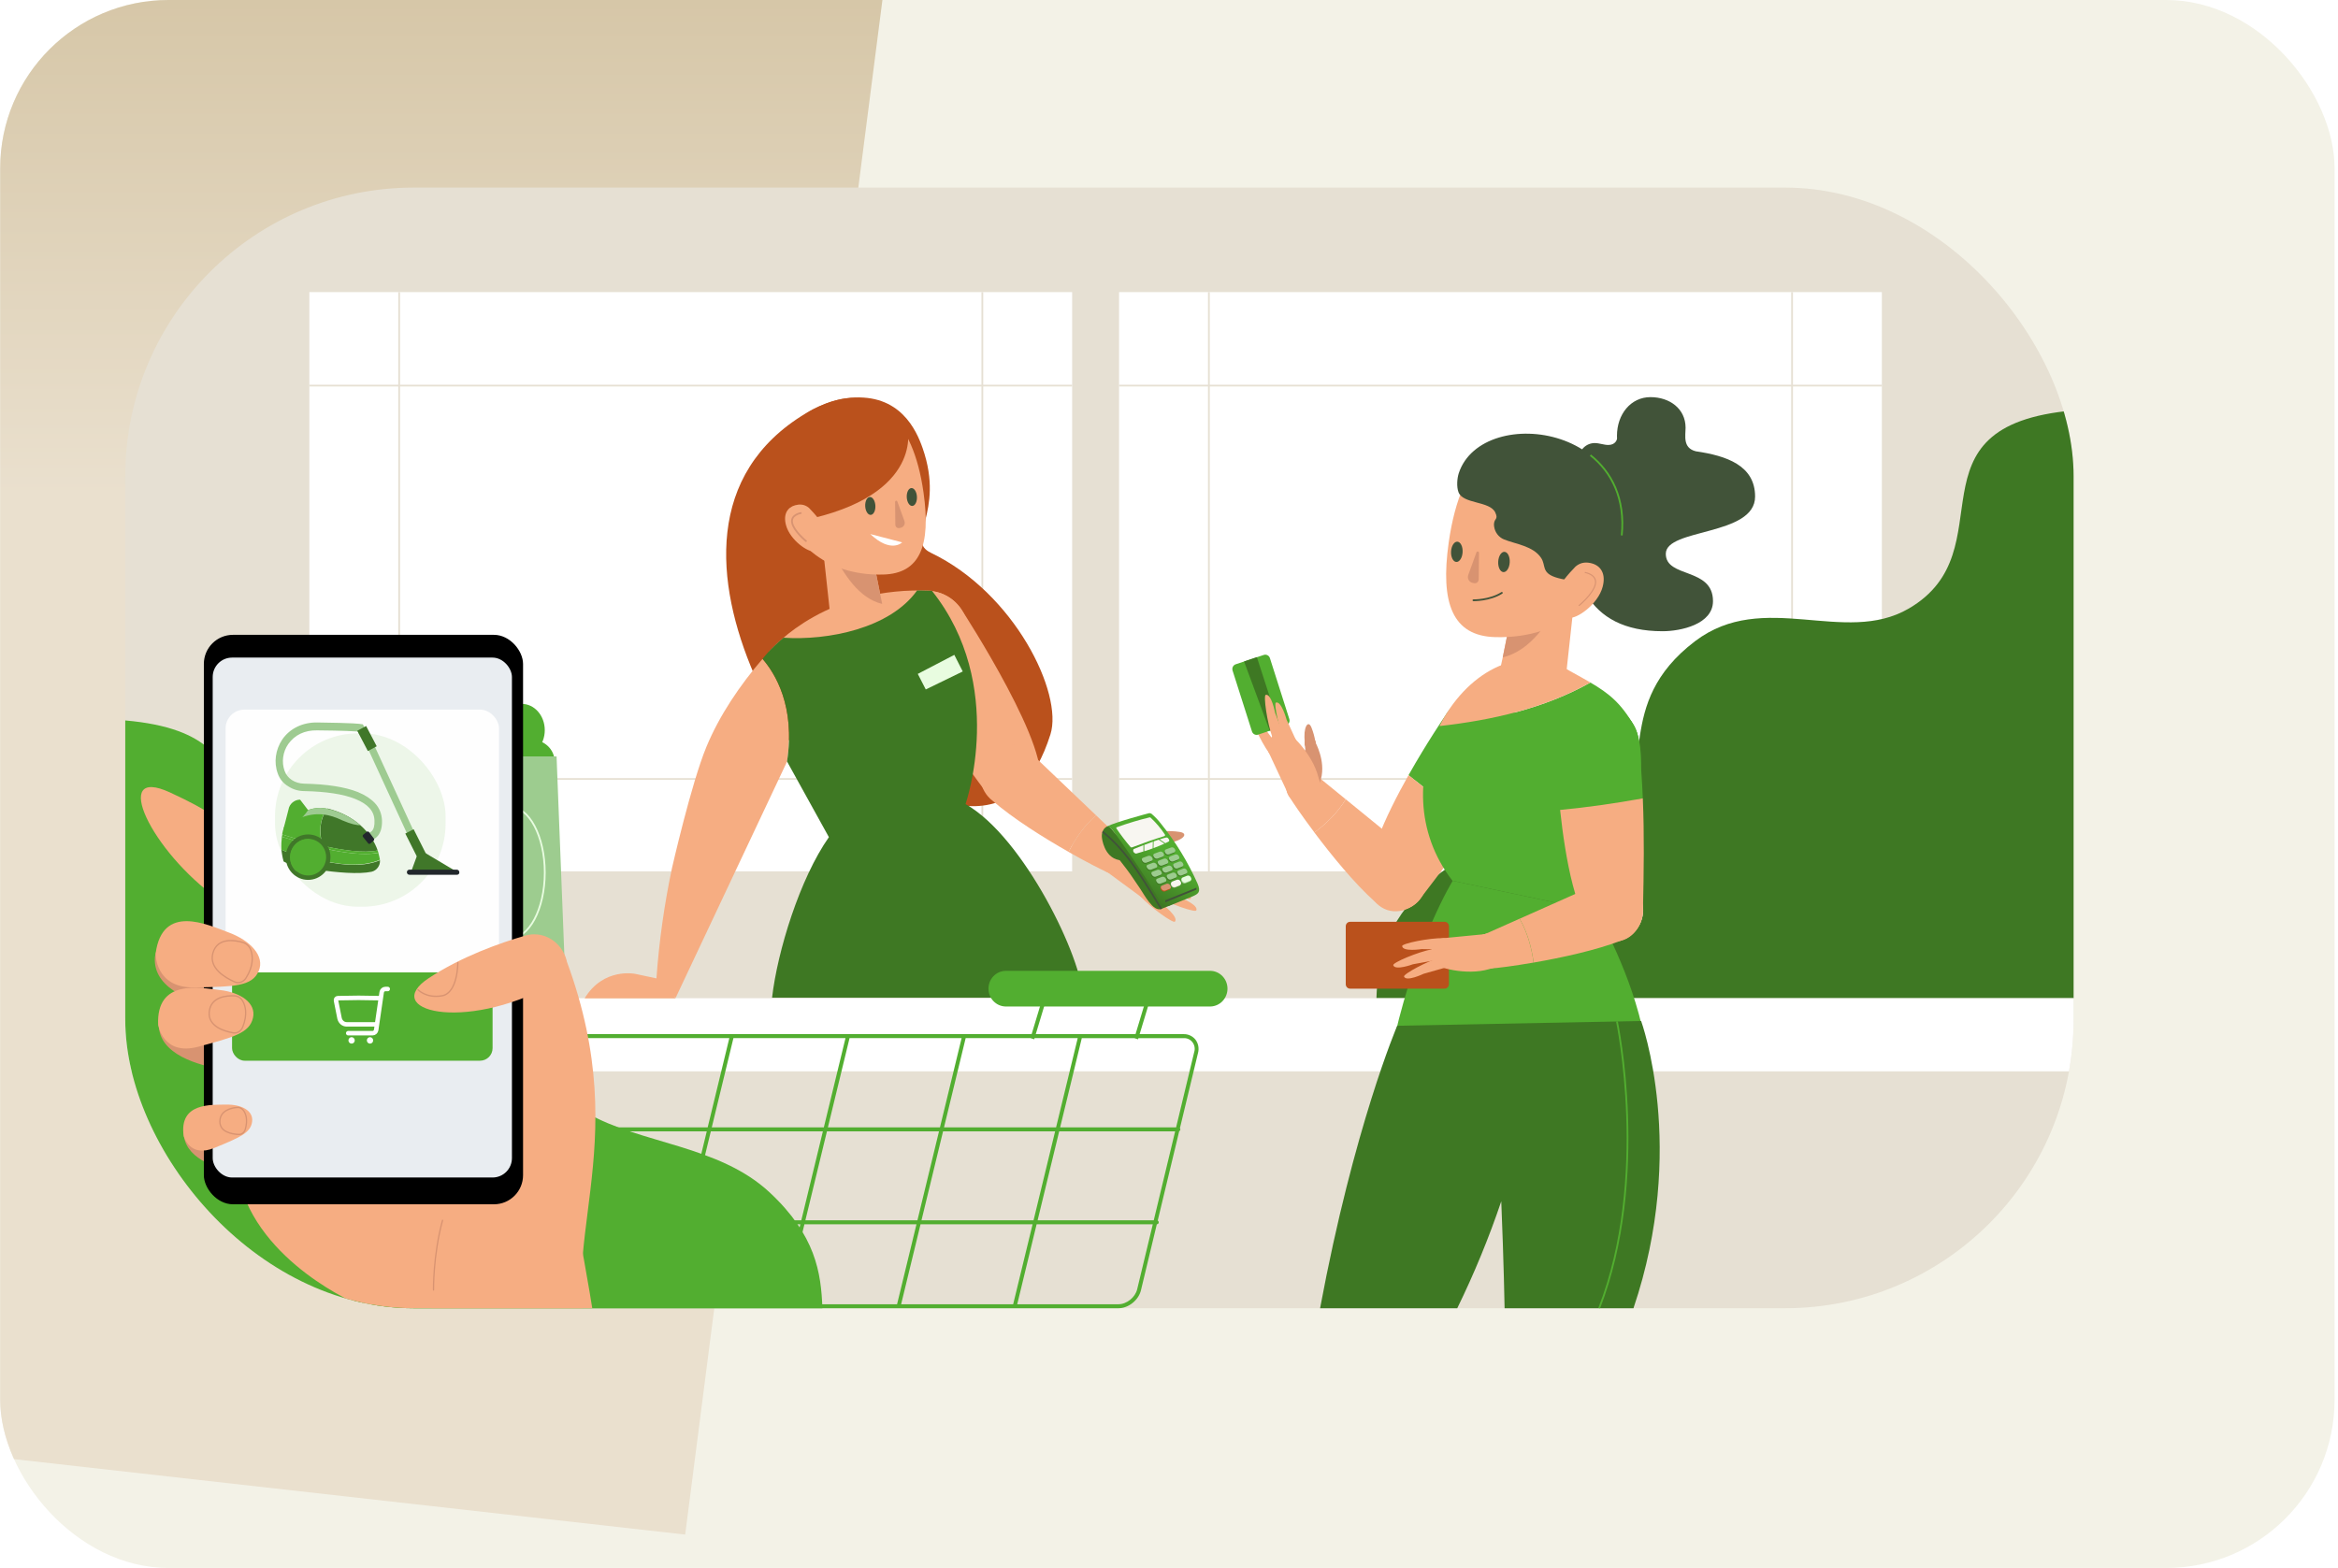 <svg width="486" height="326" viewBox="0 0 486 326" fill="none" xmlns="http://www.w3.org/2000/svg"><g clip-path="url(#clip0_1536_11056)"><rect x="0.037" width="485.253" height="326" rx="35" fill="#F3F2E7"/><path d="M0 -20H186L142.43 319.062L0 303.046V-20Z" fill="url(#paint0_linear_1536_11056)"/><g clip-path="url(#clip1_1536_11056)"><path d="M431.037 39H26.037V272H431.037V39Z" fill="#E6E0D3"/><path d="M64.306 181.169L222.866 181.169L222.866 60.727L64.306 60.727L64.306 181.169Z" fill="white"/><path d="M204.198 60.727V181.398" stroke="#E6E0D3" stroke-width="0.37" stroke-miterlimit="10"/><path d="M82.973 60.727V181.398" stroke="#E6E0D3" stroke-width="0.37" stroke-miterlimit="10"/><path d="M64.308 80.168H222.865" stroke="#E6E0D3" stroke-width="0.37" stroke-miterlimit="10"/><path d="M64.308 161.959H222.865" stroke="#E6E0D3" stroke-width="0.37" stroke-miterlimit="10"/><path d="M232.624 181.169L391.183 181.169V60.727L232.624 60.727L232.624 181.169Z" fill="white"/><path d="M372.519 60.727V181.398" stroke="#E6E0D3" stroke-width="0.37" stroke-miterlimit="10"/><path d="M251.293 60.727V181.398" stroke="#E6E0D3" stroke-width="0.37" stroke-miterlimit="10"/><path d="M232.628 80.168H391.185" stroke="#E6E0D3" stroke-width="0.37" stroke-miterlimit="10"/><path d="M232.628 161.959H391.185" stroke="#E6E0D3" stroke-width="0.37" stroke-miterlimit="10"/><path d="M193.522 114.941C187.947 112.263 196.545 106.799 191.78 93.151C190.472 89.414 187.074 81.769 176.765 82.713C171.703 83.145 167.484 85.95 167.484 85.95C125.706 111.038 175.171 176.427 184.222 173.98C188.677 172.774 194.067 168.386 196.48 167.394C198.8 166.436 212.003 172.762 218.352 152.695C221.05 144.174 210.906 123.288 193.522 114.941Z" fill="#BA511C"/><path d="M431.036 85.328C395.152 88.474 417.579 114.414 396.759 126.535C383.379 134.321 366.595 122.498 352.357 133.309C335.06 146.441 344.86 161.269 335.041 166.954C323.99 173.348 307.655 173.605 297.091 183.456C287.529 192.372 286.382 200.152 286.122 207.545H431.036V85.328Z" fill="#3E7823"/><path d="M30.237 207.539H431.037V222.746H26.037V211.834C26.037 210.695 26.48 209.602 27.267 208.797C28.055 207.991 29.123 207.539 30.237 207.539Z" fill="white"/><path d="M108.458 157.284C111.1 157.284 113.242 154.836 113.242 151.815C113.242 148.795 111.1 146.346 108.458 146.346C105.816 146.346 103.674 148.795 103.674 151.815C103.674 154.836 105.816 157.284 108.458 157.284Z" fill="#52AE30"/><path d="M110.569 162.857C113.176 162.857 115.289 160.832 115.289 158.335C115.289 155.838 113.176 153.813 110.569 153.813C107.961 153.813 105.848 155.838 105.848 158.335C105.848 160.832 107.961 162.857 110.569 162.857Z" fill="#52AE30"/><path d="M99.702 164.119C103.964 164.119 107.42 160.694 107.42 156.469C107.42 152.243 103.964 148.818 99.702 148.818C95.439 148.818 91.984 152.243 91.984 156.469C91.984 160.694 95.439 164.119 99.702 164.119Z" fill="#52AE30"/><path d="M90.888 159.167C90.888 159.167 95.033 153.961 92.635 151.28C91.369 149.875 90.397 149.942 89.747 150.326C89.658 150.377 89.558 150.407 89.456 150.412C89.354 150.417 89.252 150.398 89.158 150.357C89.064 150.315 88.981 150.251 88.915 150.171C88.85 150.091 88.803 149.996 88.779 149.895C88.698 149.479 88.483 149.104 88.167 148.829C87.852 148.555 87.454 148.398 87.041 148.385C85.227 148.214 83.316 149.584 83.379 151.06C83.385 151.153 83.372 151.246 83.34 151.334C83.308 151.421 83.258 151.5 83.194 151.566C83.129 151.632 83.051 151.683 82.966 151.715C82.88 151.747 82.788 151.76 82.697 151.752C82.129 151.712 81.567 151.9 81.13 152.274C79.797 153.353 80.181 156.501 81.495 157.989C82.809 159.478 87.591 162.856 90.888 159.167Z" fill="#52AE30"/><path d="M77.274 207.562H77.033L78.807 157.265H93.626L95.383 207.452L89.546 200.98C89.164 200.557 88.701 200.218 88.186 199.984C87.671 199.75 87.114 199.626 86.551 199.62C85.987 199.614 85.428 199.726 84.909 199.949C84.389 200.171 83.919 200.5 83.528 200.915L77.274 207.562Z" fill="#E8FCE0"/><path d="M77.273 207.562L83.73 200.704C84.096 200.316 84.535 200.009 85.021 199.802C85.506 199.594 86.028 199.49 86.555 199.496C87.081 199.502 87.601 199.618 88.082 199.837C88.563 200.056 88.995 200.373 89.352 200.769L95.387 207.457V207.562H77.273Z" fill="#9DCC8F"/><path d="M115.693 157.265L117.663 207.562H95.388L93.626 157.265H115.693Z" fill="#9DCC8F"/><path d="M105.919 195.151C109.964 195.151 113.243 189.007 113.243 181.427C113.243 173.848 109.964 167.704 105.919 167.704C101.874 167.704 98.595 173.848 98.595 181.427C98.595 189.007 101.874 195.151 105.919 195.151Z" stroke="#E8FCE0" stroke-width="0.37" stroke-miterlimit="10"/><path d="M26.037 149.789C61.922 152.935 39.495 178.876 60.315 190.996C73.694 198.78 90.478 186.957 104.717 197.77C122.014 210.9 112.214 225.73 122.033 231.413C133.084 237.809 149.419 238.066 159.982 247.915C169.544 256.834 170.692 264.613 170.951 272.007H26.037V149.789Z" fill="#52AE30"/><path d="M301.953 183.169L301.921 183.115L331.752 189.458C332.541 190.825 339.306 202.805 341.77 215.562L289.879 215.618C294.652 194.942 301.953 183.169 301.953 183.169Z" fill="#52AE30"/><path d="M307.735 162.436C312.526 162.436 316.411 158.463 316.411 153.563C316.411 148.662 312.526 144.689 307.735 144.689C302.943 144.689 299.059 148.662 299.059 153.563C299.059 158.463 302.943 162.436 307.735 162.436Z" fill="white"/><path d="M300.307 148.982C301.471 146.953 303.376 145.48 305.602 144.887C307.829 144.294 310.194 144.63 312.178 145.821C314.162 147.012 315.602 148.961 316.182 151.238C316.762 153.515 316.433 155.934 315.268 157.963C312.355 162.966 309.476 167.393 306.458 171.706C301.783 168.353 297.309 164.707 292.789 161.171C296.615 154.378 300.307 148.982 300.307 148.982Z" fill="#52AE30"/><path d="M292.789 161.172C297.31 164.708 301.784 168.354 306.458 171.707C302.984 176.669 299.324 181.497 295.207 186.873C295.016 187.151 294.792 187.404 294.54 187.626C294.231 187.907 293.905 188.166 293.563 188.403C290.146 190.593 285.999 189.367 284.704 185.259C283.111 180.14 288.054 169.584 292.789 161.172Z" fill="#F6AD82"/><path d="M339.659 150.866C339.895 151.276 341.135 153.239 341.135 158.859C341.135 169.07 331.672 189.328 331.672 189.328C331.672 189.328 331.698 189.374 331.748 189.458L301.922 183.115C294.016 172.902 294.512 160.372 299.224 150.97C310.214 149.736 321.079 147.259 330.601 141.908C334.472 144.172 336.959 146.197 339.659 150.866Z" fill="#52AE30"/><path d="M325.61 139.088C325.853 139.22 326.085 139.36 326.319 139.496C327.93 140.391 329.339 141.157 330.601 141.899C321.079 147.258 310.214 149.735 299.224 150.961C304.599 140.243 315.462 133.587 325.61 139.088Z" fill="#F6AD82"/><path d="M290.436 189.277C293.822 189.277 296.568 186.469 296.568 183.005C296.568 179.541 293.822 176.733 290.436 176.733C287.049 176.733 284.304 179.541 284.304 183.005C284.304 186.469 287.049 189.277 290.436 189.277Z" fill="#F6AD82"/><path d="M279.739 166.179L294.716 178.39C295.868 179.601 296.509 181.227 296.5 182.917C296.49 184.607 295.831 186.226 294.665 187.423C293.499 188.621 291.919 189.301 290.267 189.318C288.614 189.334 287.022 188.686 285.833 187.512C281.587 183.714 276.79 177.844 273.217 173.083C275.803 171.167 278.071 168.945 279.739 166.179Z" fill="#F6AD82"/><path d="M269.499 160.309C269.558 160.281 269.619 160.255 269.683 160.229C269.746 160.203 269.792 160.186 269.847 160.166L269.917 160.138L269.984 160.121L270.155 160.076L270.353 160.031H270.379C270.988 159.921 271.615 159.977 272.198 160.193C272.78 160.408 273.297 160.775 273.697 161.258L279.74 166.184C278.072 168.949 275.804 171.171 273.229 173.087C270.619 169.612 268.66 166.729 268.037 165.677C267.867 165.39 267.733 165.082 267.637 164.762C267.637 164.74 267.618 164.719 267.611 164.697C267.353 163.862 267.399 162.96 267.74 162.157C268.081 161.354 268.695 160.705 269.468 160.328L269.499 160.309Z" fill="#F6AD82"/><path d="M335.436 195.498C338.823 195.498 341.568 192.691 341.568 189.227C341.568 185.763 338.823 182.955 335.436 182.955C332.05 182.955 329.304 185.763 329.304 189.227C329.304 192.691 332.05 195.498 335.436 195.498Z" fill="white"/><path d="M333.457 183.19C335.04 182.726 336.738 182.914 338.186 183.715C339.635 184.516 340.719 185.866 341.206 187.475C341.693 189.084 341.544 190.824 340.791 192.322C340.038 193.82 338.741 194.956 337.178 195.487C331.904 197.548 324.591 199.131 318.805 200.132C318.356 196.896 317.497 193.818 315.888 191.015L333.457 183.19Z" fill="#F6AD82"/><path d="M306.024 197.52C306.024 197.453 306.034 197.386 306.04 197.317C306.047 197.248 306.055 197.198 306.064 197.138C306.064 197.114 306.064 197.088 306.064 197.062C306.064 197.037 306.076 197.017 306.08 196.993C306.093 196.935 306.106 196.877 306.121 196.819C306.135 196.76 306.154 196.685 306.175 196.618C306.175 196.618 306.175 196.601 306.175 196.594C306.367 195.992 306.708 195.452 307.167 195.026C307.625 194.601 308.184 194.305 308.789 194.169L315.872 191.015C317.482 193.82 318.34 196.907 318.789 200.132C314.571 200.864 311.158 201.285 309.955 201.354C309.628 201.372 309.301 201.35 308.979 201.289H308.909C308.071 201.128 307.318 200.663 306.788 199.98C306.258 199.297 305.986 198.441 306.024 197.569V197.52Z" fill="#F6AD82"/><path d="M332.01 163.929C336.802 163.929 340.686 159.956 340.686 155.056C340.686 150.155 336.802 146.182 332.01 146.182C327.218 146.182 323.334 150.155 323.334 155.056C323.334 159.956 327.218 163.929 332.01 163.929Z" fill="#52AE30"/><path d="M323.378 155.949C323.159 153.631 323.839 151.317 325.273 149.508C326.706 147.698 328.777 146.538 331.04 146.276C333.303 146.015 335.575 146.674 337.367 148.111C339.159 149.548 340.327 151.648 340.618 153.957C341.057 158.16 341.329 162.104 341.491 165.981C335.838 167.031 330.082 167.836 324.298 168.397C323.555 161.48 323.378 155.949 323.378 155.949Z" fill="#52AE30"/><path d="M341.493 165.98C341.812 173.596 341.704 180.94 341.521 189.397C341.532 189.736 341.501 190.075 341.43 190.407C341.348 190.821 341.239 191.229 341.103 191.628C339.654 195.477 335.619 197.041 332.178 194.542C327.607 191.218 325.367 178.362 324.3 168.397C330.084 167.836 335.84 167.031 341.493 165.98Z" fill="#F6AD82"/><path d="M329.121 98.76C328.5 97.889 328.162 96.84 328.155 95.761C328.155 93.449 329.789 92.118 331.5 92.118C332.451 92.118 333.399 92.515 334.316 92.515C335.755 92.515 336.134 91.457 336.134 91.16V91.138C336.134 90.959 336.12 90.782 336.12 90.608C336.12 86.129 338.995 82.569 343.081 82.569C347.067 82.569 350.381 84.975 350.381 88.936C350.381 90.599 349.748 93.125 352.507 93.829C358.835 94.752 364.832 96.745 364.832 103.241C364.832 111.489 346.27 109.8 346.27 115.142C346.27 120.257 356.079 117.903 356.079 124.984C356.079 129.823 349.329 131.24 345.61 131.24C329.547 131.24 326.165 119.629 326.165 106.443C326.146 105.196 326.361 103.957 326.798 102.793C327.513 101.453 328.391 100.109 329.121 98.76Z" fill="#415339"/><path d="M310.037 147.345L312.376 136.676L314.139 127.954L324.897 123.719L327.466 122.707L325.635 139.468L310.899 148.098C310.791 148.14 310.673 148.152 310.559 148.132C310.445 148.112 310.338 148.06 310.249 147.983C310.161 147.906 310.095 147.806 310.057 147.694C310.02 147.581 310.013 147.461 310.037 147.345Z" fill="#F6AD82"/><path d="M324.897 123.72C322.22 128.992 318.334 135.277 312.375 136.677L314.139 127.955L324.897 123.72Z" fill="#D89371"/><path d="M301.143 112.783C303.77 94.219 312.509 89.395 320.927 90.642C331.685 92.234 337.273 102.255 335.805 112.63C334.157 124.28 324.965 132.828 310.849 132.468C301.943 132.25 299.353 125.439 301.143 112.783Z" fill="#F6AD82"/><path d="M306.401 121.249L306.082 121.178C305.914 121.141 305.755 121.068 305.616 120.963C305.478 120.857 305.363 120.723 305.28 120.569C305.196 120.414 305.147 120.243 305.134 120.067C305.121 119.891 305.145 119.715 305.205 119.549L306.909 114.844C306.931 114.782 306.975 114.729 307.031 114.697C307.087 114.664 307.153 114.653 307.217 114.665C307.28 114.677 307.338 114.712 307.379 114.763C307.42 114.814 307.442 114.879 307.441 114.945L307.384 120.444C307.382 120.567 307.354 120.689 307.301 120.799C307.248 120.91 307.172 121.007 307.078 121.084C306.984 121.16 306.874 121.215 306.757 121.244C306.64 121.272 306.519 121.274 306.401 121.249Z" fill="#D89371"/><path d="M312.188 123.264C309.657 124.878 306.282 124.804 306.282 124.804" stroke="#415339" stroke-width="0.37" stroke-miterlimit="10" stroke-linecap="round"/><path d="M303.236 98.378C302.886 99.444 302.753 101.215 303.177 102.335C304.113 104.818 309.695 104.143 310.821 106.544C311.618 108.238 310.34 107.623 310.587 109.493C310.671 110.075 310.901 110.625 311.255 111.089C311.609 111.553 312.074 111.915 312.606 112.14C315.031 113.137 318.685 113.493 320.349 115.993C321.381 117.538 320.385 119.027 323.302 120.013C326.089 120.951 333.077 121.706 334.731 120.228C335.507 119.536 335.897 117.279 336.167 116.291C343.795 88.476 308.14 83.501 303.236 98.378Z" fill="#415339"/><path d="M330.905 117.135C332.751 117.644 333.858 119.292 333.151 121.989C332.169 125.723 327.602 128.828 326.11 128.416C323.613 127.728 322.978 125.611 323.51 123.592C324.077 121.434 325.973 119.4 327.517 117.784C328.701 116.772 329.954 116.882 330.905 117.135Z" fill="#F6AD82"/><path d="M329.525 119.04C329.525 119.04 332.086 119.456 331.619 121.489C331.153 123.521 328.244 125.892 328.244 125.892" stroke="#D89371" stroke-width="0.228" stroke-miterlimit="10" stroke-linecap="round"/><path d="M337.112 111.321C337.874 103.651 334.988 98.122 330.603 94.644" stroke="#52AE30" stroke-width="0.37" stroke-miterlimit="10"/><path d="M313.828 116.906C313.889 115.741 313.401 114.768 312.739 114.732C312.077 114.696 311.492 115.611 311.431 116.776C311.371 117.94 311.858 118.914 312.52 118.95C313.182 118.986 313.768 118.071 313.828 116.906Z" fill="#415339"/><path d="M304.031 114.797C304.092 113.632 303.604 112.659 302.942 112.623C302.28 112.587 301.695 113.502 301.634 114.667C301.574 115.832 302.061 116.805 302.723 116.841C303.385 116.877 303.971 115.962 304.031 114.797Z" fill="#415339"/><path d="M271.233 154.238C271.196 154.407 271.196 154.582 271.234 154.75C271.272 154.919 271.347 155.077 271.453 155.212C271.558 155.347 271.692 155.456 271.845 155.531C271.997 155.606 272.165 155.645 272.334 155.645C272.503 155.645 272.67 155.606 272.822 155.531C272.975 155.456 273.109 155.347 273.215 155.212C273.321 155.077 273.395 154.919 273.433 154.75C273.471 154.582 273.472 154.407 273.435 154.238C273.269 153.212 272.991 152.208 272.606 151.245C271.882 149.489 270.853 151.364 271.233 154.238Z" fill="#D89371"/><path d="M271.204 154.527C271.261 155.239 271.339 155.821 271.339 155.821L270.375 158.6C270.147 161.566 271.311 163.059 272.273 163.778C272.415 163.886 272.579 163.961 272.753 163.997C272.927 164.034 273.106 164.031 273.279 163.988C273.451 163.946 273.612 163.865 273.751 163.752C273.89 163.639 274.002 163.496 274.081 163.333C275.918 159.614 273.992 155.433 273.463 154.391C273.453 154.24 273.415 154.092 273.35 153.956C273.285 153.819 273.194 153.698 273.083 153.597C272.858 153.395 272.564 153.292 272.266 153.311C271.967 153.33 271.688 153.47 271.49 153.7C271.292 153.929 271.191 154.23 271.21 154.535L271.204 154.527Z" fill="#D89371"/><path d="M272.332 155.651C272.956 155.651 273.463 155.133 273.463 154.495C273.463 153.856 272.956 153.338 272.332 153.338C271.707 153.338 271.201 153.856 271.201 154.495C271.201 155.133 271.707 155.651 272.332 155.651Z" fill="#D89371"/><path d="M265.696 155.239L262.954 151.511C262.954 151.511 261.137 147.906 260.079 148.529C259.625 148.797 261.977 154.089 263.875 156.669C264.05 156.899 264.304 157.05 264.586 157.09C264.867 157.13 265.152 157.057 265.382 156.885L265.487 156.807C265.602 156.719 265.698 156.608 265.771 156.481C265.844 156.354 265.891 156.213 265.911 156.068C265.93 155.922 265.921 155.774 265.884 155.631C265.847 155.489 265.783 155.356 265.696 155.239Z" fill="#F6AD82"/><path d="M270.879 167.113C272.838 167.113 274.425 165.49 274.425 163.487C274.425 161.484 272.838 159.86 270.879 159.86C268.921 159.86 267.333 161.484 267.333 163.487C267.333 165.49 268.921 167.113 270.879 167.113Z" fill="#F6AD82"/><path d="M263.707 156.399L267.447 164.403C267.566 164.869 267.775 165.305 268.06 165.687C268.346 166.07 268.703 166.39 269.11 166.63C269.518 166.869 269.968 167.024 270.435 167.084C270.902 167.144 271.375 167.108 271.828 166.979C273.714 166.442 274.769 164.38 274.275 162.449L274.037 161.521C272.786 156.63 267.985 151.994 267.16 152.214L265.346 152.699C263.669 153.142 263.129 155.167 263.707 156.399Z" fill="#F6AD82"/><path d="M268.283 155.467C268.917 155.467 269.43 154.942 269.43 154.294C269.43 153.645 268.917 153.12 268.283 153.12C267.649 153.12 267.135 153.645 267.135 154.294C267.135 154.942 267.649 155.467 268.283 155.467Z" fill="#F6AD82"/><path d="M265.594 154.061C266.228 154.061 266.742 153.536 266.742 152.887C266.742 152.239 266.228 151.714 265.594 151.714C264.961 151.714 264.447 152.239 264.447 152.887C264.447 153.536 264.961 154.061 265.594 154.061Z" fill="#F6AD82"/><path d="M264.766 157.042C265.399 157.042 265.913 156.517 265.913 155.869C265.913 155.221 265.399 154.695 264.766 154.695C264.132 154.695 263.618 155.221 263.618 155.869C263.618 156.517 264.132 157.042 264.766 157.042Z" fill="#F6AD82"/><path d="M268.01 149.494L263.978 136.831C263.805 136.289 263.235 135.992 262.704 136.169L256.864 138.114C256.333 138.291 256.043 138.874 256.216 139.417L260.248 152.08C260.421 152.622 260.991 152.919 261.522 152.742L267.362 150.797C267.893 150.62 268.183 150.037 268.01 149.494Z" fill="#52AE30"/><path d="M263.935 151.93L258.605 137.525L261.273 136.636L265.983 151.201L263.935 151.93Z" fill="#3E7823"/><path d="M269.371 153.828L267.433 149.599C267.433 149.599 266.378 145.688 265.222 146.076C264.724 146.242 265.952 151.916 267.285 154.84C267.408 155.102 267.627 155.304 267.894 155.404C268.161 155.503 268.456 155.492 268.715 155.373L268.831 155.319C268.963 155.258 269.082 155.171 269.181 155.063C269.279 154.955 269.356 154.828 269.406 154.689C269.457 154.55 269.479 154.403 269.473 154.255C269.467 154.107 269.432 153.962 269.371 153.828Z" fill="#F6AD82"/><path d="M266.669 152.518L265.047 148.152C265.047 148.152 264.288 144.171 263.1 144.469C262.592 144.596 263.402 150.348 264.516 153.366C264.619 153.637 264.821 153.857 265.08 153.977C265.339 154.098 265.634 154.111 265.902 154.013L266.024 153.968C266.161 153.918 266.286 153.84 266.392 153.739C266.499 153.639 266.585 153.517 266.645 153.382C266.705 153.247 266.739 153.101 266.743 152.953C266.747 152.804 266.722 152.657 266.669 152.518Z" fill="#F6AD82"/><path d="M242.405 175.322C242.233 175.409 242.043 175.456 241.85 175.458C241.657 175.46 241.467 175.417 241.292 175.334C241.118 175.25 240.964 175.127 240.842 174.974C240.72 174.821 240.634 174.642 240.589 174.45C240.545 174.259 240.543 174.059 240.584 173.867C240.625 173.674 240.708 173.493 240.827 173.338C240.945 173.183 241.097 173.057 241.27 172.97C241.443 172.883 241.632 172.836 241.825 172.835C242.977 172.75 244.135 172.798 245.276 172.979C247.36 173.335 245.607 174.992 242.405 175.322Z" fill="#D89371"/><path d="M242.099 175.433C241.319 175.558 240.675 175.62 240.675 175.62L237.933 177.441C234.79 178.481 232.871 177.562 231.845 176.667C231.692 176.534 231.568 176.369 231.483 176.183C231.398 175.997 231.354 175.794 231.354 175.588C231.354 175.382 231.398 175.179 231.483 174.993C231.568 174.807 231.692 174.642 231.845 174.509C235.377 171.452 240.399 172.524 241.662 172.846C241.998 172.786 242.343 172.866 242.622 173.066C242.9 173.267 243.089 173.573 243.147 173.916C243.206 174.259 243.128 174.612 242.932 174.897C242.736 175.182 242.437 175.375 242.101 175.435L242.099 175.433Z" fill="#D89371"/><path d="M241.836 175.46C242.544 175.46 243.118 174.873 243.118 174.148C243.118 173.424 242.544 172.837 241.836 172.837C241.128 172.837 240.553 173.424 240.553 174.148C240.553 174.873 241.128 175.46 241.836 175.46Z" fill="#D89371"/><path d="M192.7 140.603C197.491 140.603 201.376 136.63 201.376 131.729C201.376 126.829 197.491 122.856 192.7 122.856C187.908 122.856 184.024 126.829 184.024 131.729C184.024 136.63 187.908 140.603 192.7 140.603Z" fill="#F6AD82"/><path d="M200.13 127.149C198.956 125.138 197.053 123.682 194.834 123.1C192.616 122.518 190.262 122.857 188.287 124.042C186.312 125.228 184.875 127.165 184.29 129.43C183.706 131.695 184.02 134.104 185.166 136.133C188.079 141.136 201.111 159.668 205.228 165.042C205.42 165.319 205.643 165.571 205.895 165.793C206.203 166.074 206.529 166.333 206.871 166.57C210.288 168.762 213.486 167.085 215.731 163.426C219.603 157.088 200.13 127.149 200.13 127.149Z" fill="#F6AD82"/><path d="M209.999 167.448C213.386 167.448 216.131 164.64 216.131 161.176C216.131 157.712 213.386 154.905 209.999 154.905C206.613 154.905 203.867 157.712 203.867 161.176C203.867 164.64 206.613 167.448 209.999 167.448Z" fill="#F6AD82"/><path d="M227.847 169.523L213.832 156.147C212.493 155.128 210.813 154.694 209.161 154.941C207.509 155.189 206.021 156.097 205.024 157.466C204.027 158.836 203.603 160.554 203.845 162.244C204.087 163.933 204.975 165.455 206.314 166.475C210.611 170.213 216.994 174.203 222.134 177.122C223.598 174.244 225.417 171.622 227.847 169.523Z" fill="#F6AD82"/><path d="M235.03 179.027C235.049 178.962 235.064 178.897 235.078 178.83C235.093 178.763 235.106 178.714 235.116 178.653C235.116 178.627 235.116 178.604 235.131 178.58C235.146 178.556 235.131 178.533 235.131 178.509C235.131 178.448 235.146 178.39 235.15 178.33C235.154 178.269 235.161 178.192 235.165 178.114V178.086C235.18 177.455 235.035 176.831 234.743 176.275C234.45 175.72 234.022 175.251 233.498 174.917L227.847 169.523C225.417 171.618 223.599 174.239 222.125 177.126C225.869 179.257 228.946 180.815 230.056 181.29C230.358 181.419 230.675 181.51 230.999 181.562L231.066 181.577C231.911 181.716 232.777 181.538 233.503 181.075C234.229 180.612 234.767 179.896 235.017 179.059L235.03 179.027Z" fill="#F6AD82"/><path d="M240.771 181.324L244.501 184.023C244.501 184.023 248.087 185.77 247.5 186.873C247.253 187.345 242.016 185.106 239.43 183.246C239.2 183.076 239.044 182.82 238.995 182.533C238.947 182.247 239.01 181.952 239.17 181.712L239.242 181.604C239.324 181.482 239.428 181.378 239.55 181.298C239.671 181.218 239.807 181.163 239.949 181.137C240.092 181.111 240.238 181.114 240.379 181.146C240.52 181.178 240.653 181.239 240.771 181.324Z" fill="#F6AD82"/><path d="M240.141 183.51C240.775 183.51 241.289 182.984 241.289 182.336C241.289 181.688 240.775 181.162 240.141 181.162C239.507 181.162 238.994 181.688 238.994 182.336C238.994 182.984 239.507 183.51 240.141 183.51Z" fill="#F6AD82"/><path d="M238.773 184.774L241.874 188.202C241.874 188.202 245.024 190.668 244.235 191.624C243.899 192.034 239.219 188.735 237.063 186.37C236.872 186.155 236.772 185.872 236.782 185.581C236.792 185.291 236.913 185.016 237.118 184.815L237.21 184.724C237.315 184.621 237.44 184.54 237.576 184.486C237.711 184.433 237.857 184.408 238.002 184.412C238.148 184.417 238.291 184.451 238.424 184.513C238.556 184.575 238.675 184.664 238.773 184.774Z" fill="#F6AD82"/><path d="M241.564 184.273L245.479 186.681C245.479 186.681 249.176 188.148 248.679 189.294C248.468 189.781 243.074 187.95 240.368 186.293C240.125 186.141 239.95 185.897 239.881 185.615C239.811 185.333 239.853 185.034 239.996 184.783L240.06 184.668C240.132 184.541 240.229 184.429 240.344 184.34C240.46 184.251 240.591 184.186 240.731 184.149C240.871 184.112 241.017 184.104 241.159 184.126C241.302 184.147 241.44 184.197 241.564 184.273Z" fill="#F6AD82"/><path d="M231.753 181.725C233.711 181.725 235.299 180.102 235.299 178.099C235.299 176.096 233.711 174.472 231.753 174.472C229.794 174.472 228.207 176.096 228.207 178.099C228.207 180.102 229.794 181.725 231.753 181.725Z" fill="#F6AD82"/><path d="M237.305 186.567L230.264 181.389C229.837 181.187 229.454 180.9 229.137 180.544C228.82 180.189 228.575 179.773 228.416 179.32C228.258 178.867 228.189 178.386 228.214 177.906C228.239 177.426 228.357 176.955 228.562 176.522C229.406 174.718 231.583 174.021 233.361 174.863L234.205 175.266C238.689 177.389 242.305 183.033 241.946 183.835L241.159 185.574C240.433 187.184 238.387 187.367 237.305 186.567Z" fill="#F6AD82"/><path d="M241.018 186.465C241.652 186.465 242.165 185.94 242.165 185.292C242.165 184.643 241.652 184.118 241.018 184.118C240.384 184.118 239.87 184.643 239.87 185.292C239.87 185.94 240.384 186.465 241.018 186.465Z" fill="#F6AD82"/><path d="M238.003 186.774C238.637 186.774 239.151 186.248 239.151 185.6C239.151 184.952 238.637 184.427 238.003 184.427C237.37 184.427 236.856 184.952 236.856 185.6C236.856 186.248 237.37 186.774 238.003 186.774Z" fill="#F6AD82"/><path d="M230.197 171.791C228.782 172.481 229.056 174.147 229.056 174.147C229.056 174.231 229.478 178.246 232.596 178.811C232.693 178.828 232.754 178.835 232.807 178.912C235.361 182.207 234.705 181.411 237.013 184.783C237.823 185.965 239.7 189.626 241.385 188.985C241.419 188.985 243.168 188.282 243.168 188.282C240.318 181.848 231.613 173.051 231.613 173.051C230.744 171.927 230.632 171.845 230.197 171.791Z" fill="#3E7823"/><path d="M248.928 183.691C246.935 179.228 244.383 175.05 241.334 171.262C240.748 170.498 240.083 169.801 239.351 169.182C239.27 169.13 239.179 169.095 239.084 169.078C238.989 169.062 238.892 169.065 238.799 169.088C238.773 169.088 231.979 170.891 230.205 171.791C230.597 171.851 231.025 172.222 231.627 173.051C231.627 173.051 237.457 181.007 241.146 187.449C241.36 187.824 241.698 188.108 242.098 188.251C242.499 188.394 242.936 188.387 243.332 188.23C245.276 187.458 247.89 186.377 247.972 186.338C249.029 185.844 249.715 185.512 248.928 183.691Z" fill="url(#paint1_linear_1536_11056)"/><path d="M232.068 172.239C232.971 173.583 233.95 174.871 235 176.099C235.038 176.144 235.089 176.176 235.146 176.191C235.203 176.206 235.263 176.202 235.318 176.181C237.782 175.24 239.695 174.543 242.043 173.836C242.073 173.825 242.1 173.808 242.123 173.785C242.145 173.762 242.163 173.734 242.173 173.703C242.184 173.672 242.187 173.64 242.184 173.607C242.18 173.575 242.17 173.544 242.153 173.516C241.304 172.231 240.307 171.053 239.185 170.011C239.152 169.981 239.114 169.96 239.072 169.949C239.03 169.938 238.986 169.938 238.944 169.948C236.641 170.502 234.37 171.187 232.141 172C232.119 172.008 232.099 172.021 232.082 172.039C232.066 172.056 232.053 172.077 232.046 172.101C232.039 172.124 232.037 172.148 232.041 172.172C232.045 172.196 232.054 172.219 232.068 172.239Z" fill="#F8F6F1"/><path d="M239.811 174.945L239.775 176.336C240.752 175.976 241.52 175.644 242.054 175.398L240.845 174.587C240.516 174.701 240.166 174.818 239.811 174.945Z" fill="#F8F6F1"/><path d="M235.709 176.511C235.672 176.528 235.641 176.554 235.616 176.586C235.592 176.618 235.576 176.656 235.569 176.697L235.557 176.813C235.549 176.88 235.555 176.947 235.574 177.011C235.593 177.075 235.625 177.134 235.669 177.184C235.968 177.538 236.213 177.465 236.213 177.465C236.73 177.327 237.219 177.184 237.689 177.033V175.724C236.567 176.164 235.709 176.511 235.709 176.511Z" fill="#F8F6F1"/><path d="M237.858 175.67V176.99C238.491 176.792 239.084 176.591 239.611 176.399L239.647 175.005C239.035 175.223 238.417 175.456 237.858 175.67Z" fill="#F8F6F1"/><path d="M242.94 174.453L242.823 174.297C242.773 174.23 242.704 174.179 242.626 174.151C242.548 174.122 242.464 174.117 242.383 174.136C242.032 174.213 241.568 174.351 241.049 174.52L242.233 175.314C242.695 175.098 242.937 174.962 242.937 174.962C242.972 174.944 243.001 174.916 243.021 174.882C243.041 174.848 243.051 174.81 243.051 174.77V174.722C243.038 174.624 242.999 174.531 242.94 174.453Z" fill="#F8F6F1"/><path d="M239.295 179.163L238.182 179.577C238.042 179.611 237.894 179.601 237.76 179.548C237.626 179.494 237.511 179.399 237.431 179.277L237.357 179.169C237.182 178.914 237.239 178.636 237.483 178.546L238.616 178.131C238.755 178.096 238.902 178.106 239.035 178.16C239.169 178.213 239.283 178.308 239.361 178.431L239.43 178.539C239.599 178.8 239.538 179.074 239.295 179.163Z" fill="#3E7823"/><path d="M241.639 178.295L240.528 178.707C240.39 178.743 240.244 178.733 240.112 178.679C239.98 178.625 239.869 178.529 239.794 178.405L239.724 178.299C239.559 178.043 239.625 177.762 239.869 177.674L241.002 177.26C241.139 177.223 241.283 177.232 241.414 177.287C241.545 177.341 241.655 177.438 241.728 177.562L241.793 177.669C241.833 177.718 241.86 177.775 241.874 177.836C241.888 177.898 241.887 177.961 241.872 178.022C241.857 178.083 241.828 178.14 241.788 178.187C241.747 178.235 241.696 178.272 241.639 178.295Z" fill="#3E7823"/><path d="M243.987 177.428L242.873 177.84C242.738 177.876 242.595 177.865 242.466 177.81C242.337 177.755 242.229 177.659 242.158 177.536L242.093 177.428C242.054 177.378 242.027 177.32 242.015 177.259C242.002 177.197 242.004 177.133 242.02 177.071C242.036 177.01 242.066 176.954 242.107 176.907C242.148 176.86 242.2 176.823 242.257 176.8L243.388 176.386C243.522 176.35 243.664 176.36 243.793 176.415C243.921 176.47 244.027 176.567 244.097 176.69L244.158 176.798C244.195 176.848 244.22 176.907 244.232 176.969C244.243 177.031 244.241 177.095 244.224 177.156C244.208 177.217 244.178 177.273 244.137 177.32C244.095 177.367 244.044 177.404 243.987 177.428Z" fill="#3E7823"/><path d="M240.25 180.615L239.164 181.022C239.025 181.056 238.879 181.046 238.746 180.992C238.613 180.938 238.5 180.844 238.421 180.722L238.35 180.615C238.174 180.36 238.227 180.082 238.466 179.993L239.571 179.583C239.709 179.548 239.854 179.557 239.985 179.611C240.117 179.665 240.229 179.76 240.305 179.883L240.377 179.991C240.541 180.248 240.486 180.526 240.25 180.615Z" fill="#3E7823"/><path d="M242.539 179.754L241.452 180.161C241.316 180.196 241.173 180.185 241.043 180.131C240.913 180.076 240.803 179.981 240.729 179.859L240.659 179.751C240.495 179.497 240.556 179.216 240.794 179.128L241.9 178.716C242.035 178.68 242.178 178.691 242.308 178.746C242.437 178.801 242.545 178.897 242.617 179.02L242.682 179.128C242.838 179.385 242.773 179.663 242.539 179.754Z" fill="#3E7823"/><path d="M244.828 178.893L243.741 179.301C243.607 179.336 243.465 179.325 243.338 179.27C243.21 179.215 243.104 179.119 243.035 178.996L242.969 178.889C242.931 178.84 242.904 178.782 242.891 178.721C242.878 178.66 242.879 178.596 242.893 178.535C242.908 178.475 242.937 178.418 242.977 178.37C243.017 178.323 243.067 178.285 243.123 178.261L244.229 177.851C244.361 177.814 244.503 177.824 244.629 177.879C244.756 177.934 244.861 178.032 244.927 178.155L244.988 178.265C245.025 178.315 245.05 178.372 245.062 178.434C245.074 178.495 245.073 178.558 245.057 178.619C245.042 178.679 245.013 178.735 244.973 178.783C244.934 178.83 244.884 178.868 244.828 178.893Z" fill="#3E7823"/><path d="M241.203 182.064L240.149 182.47C240.011 182.503 239.867 182.491 239.736 182.437C239.605 182.383 239.494 182.289 239.417 182.168L239.343 182.062C239.17 181.807 239.219 181.529 239.451 181.441L240.531 181.033C240.667 180.999 240.81 181.01 240.94 181.065C241.07 181.119 241.18 181.213 241.254 181.335L241.324 181.443C241.484 181.7 241.433 181.976 241.203 182.064Z" fill="#3E7823"/><path d="M243.436 181.21L242.381 181.615C242.246 181.649 242.104 181.638 241.976 181.583C241.847 181.528 241.74 181.433 241.668 181.311L241.598 181.203C241.434 180.949 241.491 180.671 241.723 180.582L242.803 180.174C242.937 180.139 243.078 180.15 243.205 180.205C243.332 180.26 243.438 180.356 243.507 180.479L243.573 180.586C243.725 180.843 243.666 181.124 243.436 181.21Z" fill="#3E7823"/><path d="M245.667 180.356L244.612 180.761C244.479 180.794 244.34 180.782 244.214 180.726C244.089 180.671 243.984 180.576 243.916 180.455L243.853 180.347C243.697 180.09 243.762 179.812 243.994 179.723L245.074 179.316C245.206 179.28 245.345 179.291 245.47 179.347C245.595 179.402 245.698 179.499 245.762 179.622L245.823 179.73C245.964 179.989 245.897 180.269 245.667 180.356Z" fill="#3E7823"/><path d="M242.16 183.516L241.127 183.917C240.991 183.949 240.849 183.936 240.72 183.882C240.591 183.828 240.481 183.735 240.405 183.615L240.332 183.507C240.159 183.253 240.201 182.975 240.429 182.888L241.483 182.483C241.618 182.45 241.76 182.462 241.888 182.517C242.016 182.572 242.124 182.666 242.196 182.787L242.266 182.895C242.43 183.149 242.384 183.428 242.16 183.516Z" fill="#3E7823"/><path d="M244.334 182.668L243.301 183.069C243.167 183.102 243.027 183.09 242.901 183.035C242.774 182.98 242.668 182.886 242.598 182.765L242.529 182.657C242.364 182.401 242.415 182.122 242.643 182.036L243.697 181.63C243.83 181.598 243.97 181.61 244.095 181.665C244.221 181.72 244.325 181.816 244.393 181.937L244.459 182.045C244.613 182.301 244.568 182.582 244.334 182.668Z" fill="#3E7823"/><path d="M246.509 181.821L245.476 182.224C245.345 182.256 245.207 182.244 245.083 182.188C244.96 182.132 244.857 182.036 244.792 181.915L244.727 181.808C244.573 181.551 244.632 181.273 244.86 181.184L245.914 180.779C246.045 180.745 246.182 180.758 246.304 180.814C246.426 180.869 246.527 180.966 246.589 181.087L246.653 181.197C246.796 181.454 246.733 181.734 246.509 181.821Z" fill="#3E7823"/><path d="M243.113 184.966L242.106 185.365C241.973 185.393 241.833 185.379 241.708 185.324C241.582 185.269 241.476 185.175 241.404 185.057L241.33 184.949C241.157 184.694 241.195 184.418 241.417 184.332L242.442 183.93C242.575 183.898 242.715 183.91 242.842 183.965C242.968 184.02 243.074 184.114 243.144 184.235L243.214 184.343C243.372 184.601 243.33 184.88 243.113 184.966Z" fill="#BA511C"/><path d="M245.23 184.127L244.224 184.524C244.092 184.555 243.953 184.543 243.829 184.487C243.704 184.432 243.6 184.337 243.532 184.217L243.463 184.109C243.298 183.855 243.344 183.577 243.568 183.49L244.593 183.089C244.724 183.057 244.862 183.07 244.985 183.125C245.108 183.181 245.211 183.275 245.277 183.395L245.342 183.505C245.498 183.762 245.45 184.038 245.23 184.127Z" fill="#E6E0D3"/><path d="M247.349 183.285L246.343 183.685C246.213 183.716 246.077 183.703 245.955 183.647C245.833 183.592 245.732 183.496 245.668 183.376L245.603 183.268C245.449 183.011 245.504 182.731 245.725 182.645L246.75 182.243C246.879 182.211 247.016 182.223 247.137 182.28C247.258 182.336 247.357 182.433 247.417 182.554L247.478 182.662C247.626 182.921 247.567 183.199 247.349 183.285Z" fill="#9DCC8F"/><path d="M239.384 178.97L238.27 179.383C238.13 179.417 237.983 179.407 237.849 179.353C237.714 179.3 237.599 179.205 237.519 179.083L237.446 178.977C237.27 178.722 237.327 178.442 237.574 178.353L238.705 177.939C238.844 177.902 238.991 177.912 239.125 177.966C239.258 178.019 239.372 178.115 239.449 178.239L239.519 178.347C239.686 178.602 239.625 178.882 239.384 178.97Z" fill="#9DCC8F"/><path d="M241.729 178.103L240.616 178.515C240.478 178.55 240.333 178.54 240.201 178.485C240.069 178.431 239.958 178.336 239.882 178.213L239.812 178.105C239.647 177.851 239.713 177.57 239.958 177.48L241.09 177.066C241.227 177.029 241.371 177.038 241.502 177.093C241.633 177.147 241.743 177.244 241.816 177.368L241.883 177.475C241.922 177.524 241.95 177.581 241.963 177.643C241.976 177.704 241.975 177.768 241.961 177.829C241.946 177.89 241.917 177.946 241.877 177.994C241.837 178.042 241.786 178.079 241.729 178.103Z" fill="#9DCC8F"/><path d="M244.072 177.234L242.959 177.646C242.824 177.684 242.68 177.675 242.551 177.62C242.421 177.565 242.313 177.468 242.244 177.344L242.178 177.234C242.139 177.185 242.113 177.127 242.1 177.065C242.087 177.004 242.089 176.94 242.105 176.879C242.121 176.818 242.151 176.761 242.192 176.714C242.234 176.668 242.285 176.631 242.343 176.608L243.475 176.192C243.61 176.157 243.752 176.168 243.879 176.223C244.007 176.279 244.113 176.375 244.182 176.498L244.245 176.606C244.282 176.657 244.307 176.715 244.318 176.777C244.329 176.839 244.326 176.903 244.31 176.964C244.293 177.024 244.263 177.08 244.222 177.127C244.181 177.174 244.129 177.211 244.072 177.234Z" fill="#9DCC8F"/><path d="M240.336 180.42L239.25 180.83C239.111 180.864 238.965 180.854 238.833 180.8C238.7 180.746 238.587 180.652 238.509 180.53L238.435 180.422C238.26 180.168 238.313 179.89 238.551 179.801L239.659 179.389C239.797 179.354 239.942 179.365 240.073 179.419C240.205 179.473 240.317 179.568 240.393 179.691L240.462 179.799C240.627 180.053 240.572 180.332 240.336 180.42Z" fill="#9DCC8F"/><path d="M242.625 179.559L241.539 179.969C241.402 180.004 241.258 179.993 241.128 179.938C240.998 179.883 240.889 179.788 240.815 179.665L240.746 179.557C240.581 179.303 240.642 179.022 240.881 178.934L241.986 178.524C242.121 178.486 242.265 178.495 242.395 178.549C242.525 178.604 242.633 178.701 242.703 178.826L242.769 178.936C242.925 179.191 242.861 179.471 242.625 179.559Z" fill="#9DCC8F"/><path d="M244.916 178.699L243.829 179.109C243.695 179.144 243.553 179.133 243.425 179.078C243.298 179.022 243.191 178.925 243.123 178.802L243.057 178.694C243.018 178.646 242.991 178.589 242.978 178.528C242.964 178.466 242.965 178.403 242.98 178.342C242.995 178.281 243.024 178.225 243.064 178.177C243.104 178.13 243.155 178.093 243.211 178.069L244.317 177.657C244.45 177.621 244.591 177.631 244.717 177.687C244.844 177.742 244.949 177.839 245.015 177.963L245.076 178.071C245.113 178.121 245.138 178.178 245.15 178.24C245.162 178.301 245.161 178.364 245.145 178.425C245.13 178.485 245.101 178.541 245.061 178.589C245.022 178.636 244.972 178.674 244.916 178.699Z" fill="#9DCC8F"/><path d="M241.292 181.872L240.238 182.278C240.1 182.31 239.957 182.299 239.826 182.245C239.695 182.191 239.584 182.097 239.508 181.976L239.434 181.868C239.259 181.613 239.307 181.335 239.539 181.247L240.619 180.839C240.756 180.805 240.9 180.816 241.03 180.87C241.16 180.925 241.269 181.021 241.343 181.143L241.413 181.251C241.573 181.505 241.52 181.784 241.292 181.872Z" fill="#9DCC8F"/><path d="M243.525 181.018L242.47 181.423C242.335 181.456 242.193 181.444 242.065 181.39C241.937 181.335 241.829 181.24 241.757 181.119L241.688 181.011C241.523 180.755 241.58 180.476 241.812 180.388L242.892 179.98C243.026 179.946 243.167 179.957 243.295 180.012C243.422 180.067 243.528 180.164 243.597 180.287L243.662 180.394C243.812 180.651 243.753 180.929 243.525 181.018Z" fill="#9DCC8F"/><path d="M245.757 180.163L244.702 180.569C244.57 180.601 244.431 180.589 244.306 180.534C244.181 180.478 244.076 180.383 244.008 180.263L243.943 180.155C243.787 179.898 243.852 179.618 244.086 179.529L245.164 179.121C245.296 179.086 245.435 179.098 245.56 179.153C245.685 179.209 245.787 179.305 245.852 179.428L245.913 179.538C245.95 179.587 245.975 179.645 245.987 179.705C246 179.766 245.998 179.829 245.983 179.889C245.968 179.949 245.94 180.005 245.901 180.053C245.862 180.1 245.813 180.138 245.757 180.163Z" fill="#9DCC8F"/><path d="M242.249 183.331L241.215 183.732C241.079 183.764 240.937 183.752 240.807 183.698C240.678 183.644 240.569 183.55 240.494 183.43L240.422 183.322C240.247 183.067 240.289 182.791 240.517 182.703L241.572 182.299C241.707 182.266 241.848 182.278 241.977 182.332C242.105 182.387 242.213 182.482 242.285 182.604L242.354 182.711C242.517 182.957 242.47 183.236 242.249 183.331Z" fill="#9DCC8F"/><path d="M244.42 182.468L243.387 182.871C243.253 182.903 243.113 182.891 242.986 182.836C242.86 182.781 242.754 182.686 242.684 182.565L242.615 182.457C242.45 182.203 242.503 181.924 242.731 181.836L243.785 181.432C243.918 181.4 244.058 181.412 244.183 181.467C244.309 181.522 244.413 181.618 244.481 181.739L244.547 181.847C244.699 182.11 244.644 182.388 244.42 182.468Z" fill="#9DCC8F"/><path d="M246.595 181.628L245.564 182.03C245.432 182.063 245.294 182.051 245.17 181.996C245.046 181.94 244.943 181.844 244.878 181.723L244.813 181.615C244.659 181.357 244.718 181.078 244.946 180.99L246 180.586C246.131 180.552 246.268 180.564 246.391 180.62C246.514 180.676 246.615 180.773 246.677 180.895L246.739 181.003C246.888 181.262 246.819 181.54 246.595 181.628Z" fill="#9DCC8F"/><path d="M243.2 184.772L242.194 185.171C242.059 185.201 241.918 185.188 241.791 185.134C241.664 185.08 241.556 184.986 241.483 184.867L241.409 184.761C241.236 184.506 241.274 184.228 241.496 184.142L242.521 183.74C242.654 183.709 242.795 183.721 242.921 183.776C243.047 183.832 243.153 183.926 243.223 184.047L243.293 184.155C243.459 184.409 243.417 184.685 243.2 184.772Z" fill="#D89371"/><path d="M245.317 183.932L244.31 184.331C244.178 184.363 244.04 184.35 243.915 184.295C243.79 184.24 243.686 184.145 243.619 184.025L243.549 183.917C243.386 183.66 243.433 183.384 243.654 183.296L244.68 182.895C244.811 182.863 244.949 182.876 245.072 182.931C245.195 182.987 245.298 183.082 245.363 183.203L245.428 183.311C245.584 183.568 245.536 183.846 245.317 183.932Z" fill="#F8F6F1"/><path d="M247.437 183.093L246.431 183.492C246.301 183.523 246.164 183.509 246.042 183.453C245.92 183.397 245.82 183.302 245.756 183.182L245.693 183.074C245.536 182.817 245.591 182.539 245.813 182.452L246.838 182.051C246.967 182.018 247.103 182.03 247.224 182.086C247.345 182.142 247.444 182.239 247.505 182.36L247.566 182.47C247.713 182.726 247.654 183.007 247.437 183.093Z" fill="#E8FCE0"/><path d="M229.187 172.91C233.788 176.69 236.327 180.595 241.392 188.985" stroke="#415339" stroke-width="0.37" stroke-miterlimit="10"/><path d="M242.214 187.184L242.227 187.615L248.7 184.966L248.688 184.569L242.214 187.184Z" fill="#415339"/><path d="M158.504 136.998C153.851 142.391 149.565 148.704 146.842 155.275C143.694 162.876 139.695 180.45 139.695 180.45C138.09 188.019 137.008 195.694 136.455 203.418L132.025 202.477C132.025 202.477 125.434 201.103 121.531 207.562H140.465L140.043 207.077L140.465 207.431L163.594 158.36C165.396 146.792 161.046 139.906 158.504 136.998Z" fill="#F6AD82"/><path d="M193.733 122.832C172.019 121.739 160.989 134.224 159.805 135.574C194.604 135.928 193.64 122.873 193.733 122.832Z" fill="#F6AD82"/><path d="M184.451 130.289L183.381 125.56L181.943 118.455L173.183 115.003L171.086 114.177L172.577 127.829L183.744 130.906C183.833 130.942 183.93 130.952 184.024 130.937C184.119 130.921 184.207 130.879 184.28 130.815C184.352 130.752 184.407 130.669 184.437 130.576C184.467 130.483 184.472 130.384 184.451 130.289Z" fill="#F6AD82"/><path d="M173.181 115.005C175.36 119.301 178.524 124.418 183.379 125.56L181.941 118.455L173.181 115.005Z" fill="#D89371"/><path d="M191.981 102.445C189.709 86.403 182.157 82.232 174.882 83.311C165.578 84.687 160.749 93.347 162.026 102.313C163.449 112.378 171.395 119.769 183.594 119.456C191.283 119.256 193.521 113.374 191.981 102.445Z" fill="#F6AD82"/><path d="M186.969 109.789L187.243 109.728C187.389 109.697 187.527 109.633 187.647 109.542C187.766 109.451 187.866 109.335 187.938 109.201C188.01 109.068 188.053 108.92 188.064 108.768C188.075 108.616 188.054 108.463 188.003 108.32L186.526 104.255C186.506 104.203 186.468 104.159 186.42 104.132C186.372 104.104 186.316 104.095 186.262 104.105C186.207 104.115 186.158 104.144 186.123 104.187C186.087 104.231 186.067 104.285 186.066 104.341L186.115 109.088C186.115 109.195 186.138 109.301 186.184 109.398C186.229 109.495 186.296 109.58 186.378 109.648C186.46 109.715 186.555 109.763 186.658 109.787C186.76 109.811 186.866 109.812 186.969 109.789Z" fill="#D89371"/><path d="M180.909 111.038L187.533 112.764C187.533 112.764 185.236 115.132 180.909 111.038Z" fill="white"/><path d="M181.005 107.053C181.589 107.022 182.019 106.164 181.966 105.137C181.913 104.11 181.396 103.303 180.812 103.335C180.228 103.367 179.798 104.225 179.851 105.252C179.905 106.278 180.421 107.085 181.005 107.053Z" fill="#415339"/><path d="M189.642 105.193C190.226 105.162 190.656 104.303 190.602 103.277C190.549 102.25 190.032 101.443 189.449 101.475C188.865 101.507 188.434 102.365 188.488 103.391C188.541 104.418 189.058 105.225 189.642 105.193Z" fill="#415339"/><path d="M188.669 89.291C188.669 89.291 192.101 104.153 163.989 108.721H162.836C162.836 108.721 155.366 92.514 168.989 85.168C182.611 77.822 188.669 89.291 188.669 89.291Z" fill="#BA511C"/><path d="M165.279 105.053C163.714 105.485 162.769 106.878 163.381 109.17C164.224 112.337 168.089 114.969 169.354 114.621C171.464 114.037 172.01 112.233 171.561 110.522C171.078 108.695 169.47 106.967 168.162 105.597C167.154 104.745 166.085 104.831 165.279 105.053Z" fill="#F6AD82"/><path d="M166.449 106.674C166.449 106.674 164.277 107.027 164.671 108.751C165.066 110.475 167.538 112.486 167.538 112.486" stroke="#D89371" stroke-width="0.37" stroke-miterlimit="10" stroke-linecap="round"/><path d="M200.707 167.184C200.707 167.184 209.355 142.448 193.721 122.832C192.097 122.763 190.637 122.763 190.637 122.763C185.003 130.67 172.146 133.194 162.85 132.593C159.794 135.207 158.631 136.851 158.513 136.998C161.044 139.906 165.396 146.793 163.595 158.356L163.607 158.33L172.302 174.054C166.246 182.683 161.599 197.8 160.49 207.437H225.091C225.091 199.496 212.857 174.054 200.707 167.184Z" fill="#3E7823"/><path d="M190.779 140.111L192.441 143.347L200.128 139.606L198.373 136.155L190.779 140.111Z" fill="#E8FCE0"/><path d="M248.518 216.175C248.216 215.796 247.832 215.493 247.396 215.291C246.96 215.089 246.484 214.993 246.006 215.01H236.896L239.716 205.681L238.931 205.435L236.044 215.01H215.306L218.12 205.681L217.336 205.435L214.448 215.01H65.104C64.621 214.987 64.14 215.081 63.699 215.284C63.258 215.487 62.87 215.793 62.566 216.177C62.262 216.562 62.051 217.014 61.949 217.497C61.848 217.981 61.859 218.482 61.982 218.96L65.271 234.692C65.257 234.731 65.249 234.773 65.248 234.815C65.248 234.917 65.287 235.016 65.355 235.091L72.286 268.222C72.721 270.306 74.771 272 76.853 272H232.506C234.584 272 236.676 270.321 237.172 268.259L240.467 254.544C240.556 254.544 240.643 254.514 240.714 254.458C240.785 254.401 240.835 254.322 240.856 254.233C240.878 254.144 240.87 254.051 240.833 253.967C240.797 253.883 240.734 253.815 240.655 253.772L245.12 235.19C245.191 235.158 245.251 235.105 245.294 235.039C245.336 234.972 245.358 234.894 245.359 234.815C245.357 234.724 245.326 234.637 245.27 234.567L249.025 218.949C249.155 218.478 249.177 217.983 249.09 217.501C249.002 217.02 248.806 216.566 248.518 216.175ZM214.207 215.84L214.981 216.084L215.055 215.84H224.026L219.527 234.394H196.233L200.733 215.84H214.207ZM171.895 235.229H195.189L190.707 253.716H167.413L171.895 235.229ZM166.569 253.716H143.275L147.758 235.229H171.052L166.569 253.716ZM196.033 235.229H219.327L214.844 253.716H191.55L196.033 235.229ZM199.889 215.84L195.39 234.394H172.096L176.595 215.84H199.889ZM175.751 215.84L171.252 234.394H147.958L152.457 215.84H175.751ZM117.855 215.84H151.605L147.106 234.394H117.855V215.84ZM117.855 235.229H146.914L142.432 253.716H117.855V235.229ZM90.4 271.169H76.847C75.159 271.169 73.428 269.741 73.073 268.05L70.247 254.547H90.4V271.169ZM90.4 253.716H70.074L66.205 235.229H90.4V253.716ZM90.4 234.401H66.032L62.767 218.787C62.67 218.431 62.657 218.056 62.73 217.694C62.803 217.331 62.959 216.992 63.186 216.704C63.413 216.416 63.704 216.187 64.034 216.037C64.365 215.887 64.726 215.819 65.087 215.84H90.4V234.401ZM117.043 271.169H91.216V254.547H117.043V271.169ZM117.043 253.716H91.216V235.229H117.043V253.716ZM117.043 234.401H91.216V215.847H117.043V234.401ZM117.855 271.169V254.547H142.231L138.2 271.169H117.855ZM139.044 271.169L143.075 254.547H166.369L162.338 271.169H139.044ZM163.182 271.169L167.213 254.547H190.506L186.475 271.169H163.182ZM187.319 271.169L191.35 254.547H214.644L210.607 271.169H187.319ZM236.383 268.061C235.978 269.748 234.202 271.169 232.506 271.169H211.45L215.481 254.547H239.632L236.383 268.061ZM239.832 253.716H215.688L220.171 235.229H244.276L239.832 253.716ZM248.236 218.751L244.475 234.401H220.371L224.87 215.847H235.797L236.571 216.091L236.645 215.847H246.006C246.362 215.82 246.72 215.883 247.046 216.031C247.373 216.179 247.659 216.407 247.88 216.694C248.1 216.982 248.248 217.32 248.31 217.68C248.372 218.04 248.346 218.41 248.236 218.757V218.751Z" fill="#52AE30"/><path d="M251.621 201.852H209.011C208.066 201.875 207.166 202.276 206.505 202.968C205.845 203.661 205.475 204.59 205.475 205.557C205.475 206.525 205.845 207.454 206.505 208.146C207.166 208.839 208.066 209.239 209.011 209.263H251.621C252.566 209.239 253.466 208.839 254.126 208.146C254.787 207.454 255.157 206.525 255.157 205.557C255.157 204.59 254.787 203.661 254.126 202.968C253.466 202.276 252.566 201.875 251.621 201.852Z" fill="#52AE30"/><path d="M341.14 212.276L290.437 213.271C290.437 213.271 281.447 234.245 274.406 272H302.92C306.44 264.8 309.496 257.373 312.069 249.766C312.59 262.313 312.761 272 312.761 272H339.55C350.812 238.718 341.14 212.276 341.14 212.276Z" fill="#3E7823"/><path d="M300.286 191.658H280.644C280.145 191.658 279.741 192.072 279.741 192.582V204.633C279.741 205.143 280.145 205.556 280.644 205.556H300.286C300.785 205.556 301.189 205.143 301.189 204.633V192.582C301.189 192.072 300.785 191.658 300.286 191.658Z" fill="#BA511C"/><path d="M300.311 201.218L295.911 202.469C295.911 202.469 292.325 204.195 291.856 203.047C291.645 202.553 296.666 199.811 299.701 198.948C299.976 198.873 300.268 198.91 300.516 199.052C300.764 199.195 300.948 199.431 301.028 199.71L301.066 199.835C301.106 199.976 301.118 200.124 301.101 200.271C301.085 200.417 301.04 200.559 300.97 200.687C300.9 200.816 300.805 200.929 300.692 201.02C300.579 201.111 300.449 201.178 300.311 201.218Z" fill="#F6AD82"/><path d="M300.078 197.41L295.513 197.33C295.513 197.33 291.594 197.951 291.463 196.706C291.408 196.176 296.973 195 300.127 195.049C300.409 195.059 300.678 195.181 300.875 195.389C301.071 195.597 301.181 195.875 301.181 196.165V196.296C301.181 196.444 301.152 196.59 301.096 196.725C301.04 196.861 300.958 196.984 300.856 197.088C300.753 197.191 300.632 197.273 300.498 197.328C300.365 197.383 300.222 197.411 300.078 197.41Z" fill="#F6AD82"/><path d="M298.199 199.664L293.704 200.486C293.704 200.486 289.977 201.869 289.614 200.674C289.46 200.163 294.698 197.913 297.8 197.339C298.081 197.291 298.368 197.356 298.602 197.522C298.836 197.688 298.997 197.94 299.051 198.225L299.077 198.355C299.104 198.5 299.104 198.649 299.074 198.794C299.045 198.939 298.988 199.076 298.906 199.198C298.825 199.32 298.72 199.424 298.599 199.504C298.477 199.584 298.341 199.639 298.199 199.664Z" fill="#F6AD82"/><path d="M309.561 201.338C311.519 201.338 313.107 199.714 313.107 197.712C313.107 195.709 311.519 194.085 309.561 194.085C307.602 194.085 306.015 195.709 306.015 197.712C306.015 199.714 307.602 201.338 309.561 201.338Z" fill="#F6AD82"/><path d="M299.929 195.069L308.565 194.232C309.016 194.097 309.489 194.055 309.956 194.109C310.423 194.163 310.875 194.312 311.285 194.546C311.696 194.78 312.057 195.096 312.347 195.474C312.637 195.853 312.851 196.286 312.975 196.75C313.496 198.681 312.309 200.668 310.431 201.228L309.531 201.498C304.787 202.916 298.429 201.09 298.188 200.255L297.663 198.415C297.178 196.707 298.602 195.196 299.929 195.069Z" fill="#F6AD82"/><path d="M336.115 212.374C336.115 212.374 342.989 244.888 332.419 272" stroke="#52AE30" stroke-width="0.37" stroke-miterlimit="10"/><path d="M52.319 185.882C53.357 184.137 53.765 182.049 53.467 180.006C53.169 177.964 52.185 176.108 50.7 174.782C45.888 170.494 43.658 168.597 35.303 164.745C22.882 159.022 31.382 177.015 45.385 186.948C47.746 188.623 50.815 188.437 52.328 185.882H52.319Z" fill="#F6AD82"/><path d="M68.018 193.483C68.839 191.765 68.996 189.771 68.454 187.931C67.913 186.09 66.717 184.55 65.124 183.641L51.232 175.712C48.046 173.888 44.991 175.065 43.431 178.544C42.776 180 42.631 181.658 43.022 183.218C43.413 184.778 44.314 186.138 45.563 187.05L57.941 196.196C58.751 196.795 59.671 197.202 60.64 197.39C61.609 197.578 62.605 197.542 63.56 197.286C64.515 197.029 65.407 196.557 66.177 195.902C66.948 195.246 67.577 194.423 68.024 193.486L68.018 193.483Z" fill="#D89371"/><path d="M54.525 239.259C54.03 242.253 51.587 244.225 49.023 243.72C44.479 242.814 38.24 240.63 38.176 235.458C38.112 230.215 45.76 231.362 50.878 232.715C53.403 233.381 55.015 236.279 54.525 239.259Z" fill="#D89371"/><path d="M52.66 217.305C52.112 220.617 49.454 222.836 46.605 222.384C41.092 221.509 33.096 219.201 33.023 213.168C32.949 207.176 42.29 208.415 48.425 209.872C51.336 210.562 53.226 213.883 52.66 217.305Z" fill="#D89371"/><path d="M52.676 204.35C52.092 207.883 49.224 210.229 46.201 209.649C40.46 208.558 32.258 205.901 32.181 199.622C32.103 193.299 41.961 194.895 48.356 196.587C51.347 197.381 53.26 200.814 52.676 204.346V204.35Z" fill="#D89371"/><path d="M111.14 222.622C97.056 195.077 67.786 187.423 67.786 187.423L66.284 190.981C65.369 193.139 63.73 194.853 61.691 195.787C59.651 196.72 57.358 196.806 55.263 196.026L48.369 197.966L48.486 210.915L49.037 211.436V223.883L50.887 234.092C51.55 235.563 49.642 245.171 49.642 245.171C53.731 262.651 74.575 271.281 74.575 271.281L74.555 277.169C74.555 277.169 74.555 291.085 74.555 301.926C103.278 308.77 127.46 301.926 127.46 301.926C127.46 301.926 119.834 239.567 111.14 222.622Z" fill="#F6AD82"/><path d="M89.78 275.954C89.78 275.954 87.711 247.464 104.711 222.44L105.197 201.697C105.278 199.752 106.03 197.906 107.308 196.517C110.738 192.71 115.812 194.447 117.826 199.911C132.367 239.33 114.461 259.438 123.583 282.507L89.78 275.954Z" fill="#F6AD82"/><path fill-rule="evenodd" clip-rule="evenodd" d="M92.03 253.583C92.1 253.605 92.14 253.683 92.12 253.758C91.13 257.37 90.662 260.985 90.441 263.698C90.331 265.054 90.283 266.184 90.262 266.974C90.252 267.369 90.248 267.68 90.247 267.891C90.247 267.997 90.247 268.078 90.247 268.132C90.248 268.159 90.248 268.18 90.248 268.193L90.248 268.209L90.248 268.214C90.248 268.214 90.248 268.214 90.116 268.216C89.984 268.218 89.984 268.218 89.984 268.218L89.984 268.213L89.984 268.197C89.984 268.182 89.984 268.161 89.984 268.134C89.983 268.078 89.983 267.996 89.984 267.89C89.984 267.676 89.988 267.364 89.998 266.966C90.019 266.171 90.068 265.036 90.178 263.673C90.4 260.95 90.87 257.315 91.867 253.679C91.887 253.604 91.96 253.562 92.03 253.583ZM90.118 268.357C90.046 268.358 89.986 268.296 89.984 268.218L90.116 268.216L90.248 268.214C90.249 268.291 90.191 268.355 90.118 268.357Z" fill="#D89371"/><path d="M75.219 243.78C78.052 243.78 80.349 241.328 80.349 238.304C80.349 235.279 78.052 232.828 75.219 232.828C72.385 232.828 70.088 235.279 70.088 238.304C70.088 241.328 72.385 243.78 75.219 243.78Z" stroke="#415339" stroke-width="0.27" stroke-miterlimit="10"/><rect x="42.376" y="131.991" width="66.352" height="118.396" rx="6.052" fill="black"/><rect x="44.213" y="136.721" width="62.205" height="108.099" rx="4.034" fill="#E9EDF1"/><g filter="url(#filter0_d_1536_11056)"><rect x="46.895" y="141.016" width="56.839" height="57.431" rx="3.915" fill="#FEFEFE"/></g><rect opacity="0.1" x="57.169" y="152.476" width="35.456" height="36.039" rx="17.246" fill="#52AE30"/><g clip-path="url(#clip2_1536_11056)"><path d="M77.899 155.191L76.567 155.825L85.59 175.425L86.921 174.792L77.899 155.191Z" fill="#9ECB91"/><path d="M62.575 178.311C61.816 178.166 61.2 177.733 60.489 177.492C59.825 177.202 59.161 176.962 58.497 176.672C58.592 177.395 58.687 178.166 58.924 178.986C58.545 179.709 72.01 182.359 77.226 181.251C78.316 181.01 79.075 179.95 78.98 178.841C78.885 178.889 78.79 178.937 78.696 178.986C73.433 180.913 67.98 178.986 62.575 178.311Z" fill="#407729"/><path d="M78.507 176.817C75.567 177.443 71.11 176.769 67.127 175.853C66.416 173.781 66.369 171.275 67.317 169.347C67.507 168.913 67.791 168.479 68.076 168.094C70.968 168.817 73.196 170.07 74.903 171.564C76.705 173.154 77.89 175.034 78.507 176.817Z" fill="#407729"/><path d="M67.272 169.345C66.371 171.273 66.371 173.779 67.082 175.851C63.336 174.984 60.017 173.924 58.642 173.49C58.737 172.912 58.879 172.43 59.022 172.044C59.922 169.779 61.534 169.634 61.724 169.538C64.19 168.044 66.181 167.707 67.983 168.14C67.746 168.478 67.461 168.912 67.272 169.345Z" fill="#52AE30"/><path d="M78.65 177.298C77.844 177.491 76.896 177.539 75.805 177.539C73.387 177.539 70.353 177.105 66.654 176.238C63.098 175.418 59.969 174.406 58.594 173.973C58.499 174.792 58.452 175.708 58.499 176.672C59.163 176.961 59.827 177.202 60.538 177.443C61.249 177.732 61.866 178.166 62.624 178.262C67.982 178.985 73.435 180.864 78.698 178.888C78.792 178.84 78.887 178.792 78.982 178.744C78.887 178.31 78.792 177.828 78.65 177.298Z" fill="#52AE30"/><path d="M75.807 177.54C76.898 177.54 77.846 177.443 78.652 177.299C78.605 177.154 78.557 177.01 78.51 176.817C72.82 177.974 61.488 174.407 58.691 173.491C58.644 173.636 58.644 173.829 58.596 173.973C59.971 174.407 63.1 175.419 66.656 176.239C70.355 177.106 73.389 177.54 75.807 177.54Z" fill="#52AE30"/><path d="M64.047 182.938C66.614 182.938 68.694 180.823 68.694 178.215C68.694 175.607 66.614 173.492 64.047 173.492C61.481 173.492 59.401 175.607 59.401 178.215C59.401 180.823 61.481 182.938 64.047 182.938Z" fill="#407729"/><path d="M64.047 182.021C66.116 182.021 67.793 180.317 67.793 178.214C67.793 176.111 66.116 174.407 64.047 174.407C61.978 174.407 60.301 176.111 60.301 178.214C60.301 180.317 61.978 182.021 64.047 182.021Z" fill="#52AE30"/><path d="M65.612 177.3C65.612 179.372 63.952 181.107 61.866 181.107C61.771 181.107 61.629 181.107 61.534 181.107C60.776 180.433 60.301 179.421 60.301 178.264C60.301 176.192 61.961 174.457 64.047 174.457C64.142 174.457 64.284 174.457 64.379 174.457C65.138 175.179 65.612 176.192 65.612 177.3Z" fill="#52AE30"/><path d="M74.905 171.562C74.241 171.611 73.008 171.37 71.112 170.55C69.737 169.876 68.457 169.49 67.271 169.345C63.383 168.912 60.491 170.984 59.069 172.044C59.97 169.779 61.582 169.635 61.771 169.538C64.237 168.044 66.228 167.707 68.03 168.141C70.922 168.815 73.198 170.068 74.905 171.562Z" fill="#9ECB91"/><path d="M58.922 172.383L59.965 168.335C60.155 167.13 61.198 166.262 62.383 166.262L64.043 168.431C63.521 169.25 62.526 170.455 61.008 171.419C60.25 171.901 59.538 172.19 58.922 172.383Z" fill="#52AE30"/><path d="M76.372 174.792C76.325 174.792 76.277 174.792 76.277 174.792L76.372 173.202C76.372 173.202 76.846 173.202 77.273 172.816C77.7 172.383 77.889 171.66 77.842 170.599C77.794 168.624 76.467 167.178 73.859 166.117C71.346 165.105 67.79 164.575 63.286 164.479C62.053 164.479 60.915 164.141 59.967 163.515C58.876 162.888 58.118 161.925 57.738 160.816C56.885 158.503 57.264 155.852 58.687 153.732C60.251 151.466 62.906 150.165 65.941 150.213C73.717 150.31 74.902 150.502 75.044 150.551L75.424 150.599L76.087 151.804L74.665 152.623L74.38 152.093C73.669 152.045 71.536 151.9 65.894 151.852C63.333 151.804 61.247 152.816 59.919 154.695C58.781 156.334 58.497 158.455 59.161 160.286C59.73 161.876 61.294 162.888 63.238 162.937C67.932 163.033 71.678 163.611 74.38 164.672C75.898 165.298 77.083 166.069 77.936 166.985C78.885 167.997 79.359 169.25 79.406 170.599C79.454 172.142 79.075 173.298 78.316 174.021C77.605 174.696 76.704 174.792 76.372 174.792Z" fill="#9ECB91"/><path d="M77.698 174.31L76.703 173.009C76.608 172.864 76.371 172.816 76.228 172.961L75.517 173.539C75.375 173.636 75.328 173.877 75.47 174.021L76.513 175.322C76.608 175.467 76.845 175.515 76.987 175.371L77.651 174.792C77.793 174.696 77.84 174.455 77.698 174.31Z" fill="#22272C"/><path d="M76.107 150.946L74.265 151.941L76.468 156.154L78.31 155.159L76.107 150.946Z" fill="#407729"/><path d="M85.981 172.406L84.251 173.307L87.383 179.527L89.113 178.627L85.981 172.406Z" fill="#407729"/><path d="M86.66 177.972L88.225 177.249L94.626 181.057H85.523L86.66 177.972Z" fill="#407729"/><path d="M95.007 181.876H85.097C84.813 181.876 84.576 181.635 84.576 181.346C84.576 181.057 84.813 180.816 85.097 180.816H94.959C95.244 180.816 95.481 181.057 95.481 181.346C95.528 181.635 95.291 181.876 95.007 181.876Z" fill="#22272C"/></g><rect x="48.238" y="202.177" width="54.156" height="18.358" rx="2.61" fill="#52AE30"/><path d="M72.383 214.815H77.445C77.818 214.815 78.137 214.528 78.199 214.135L79.341 206.307C79.403 205.914 79.722 205.627 80.095 205.627H80.597" stroke="white" stroke-width="0.932" stroke-linecap="round" stroke-linejoin="round"/><path d="M73.087 216.107C73.192 216.107 73.278 216.199 73.278 216.312C73.278 216.424 73.192 216.516 73.087 216.516C72.981 216.516 72.895 216.424 72.895 216.312C72.895 216.199 72.981 216.107 73.087 216.107" stroke="white" stroke-width="0.932" stroke-linecap="round" stroke-linejoin="round"/><path d="M76.913 216.109C77.019 216.109 77.104 216.2 77.104 216.313C77.104 216.426 77.019 216.517 76.913 216.517C76.807 216.517 76.722 216.426 76.722 216.313C76.722 216.2 76.807 216.109 76.913 216.109" stroke="white" stroke-width="0.932" stroke-linecap="round" stroke-linejoin="round"/><path d="M78.123 212.978L72.068 212.978C71.366 212.978 70.754 212.468 70.584 211.741L69.844 208.038C69.815 207.916 69.841 207.787 69.913 207.687C69.986 207.588 70.097 207.53 70.215 207.53L74.552 207.464L78.888 207.53" stroke="white" stroke-width="0.932" stroke-linecap="round" stroke-linejoin="round"/><path d="M117.522 198.865C116.867 197.188 115.663 195.823 114.135 195.023C112.606 194.223 110.858 194.044 109.214 194.518C103.896 196.061 95.946 198.874 89.135 203.36C79.016 210.025 96.161 214.771 114.743 204.74C116.966 203.54 118.481 201.32 117.522 198.865Z" fill="#F6AD82"/><path fill-rule="evenodd" clip-rule="evenodd" d="M95.173 199.998C95.246 199.998 95.305 200.06 95.305 200.138L95.174 200.139C95.305 200.138 95.305 200.138 95.305 200.138L95.305 200.139L95.305 200.14L95.305 200.143L95.305 200.158C95.305 200.17 95.305 200.188 95.305 200.212C95.304 200.259 95.303 200.328 95.3 200.416C95.294 200.592 95.282 200.844 95.257 201.147C95.207 201.754 95.106 202.57 94.9 203.406C94.491 205.062 93.651 206.87 91.91 207.176C90.228 207.471 88.953 207.151 88.095 206.753C87.667 206.555 87.344 206.337 87.127 206.168C87.019 206.084 86.937 206.012 86.881 205.96C86.853 205.934 86.832 205.913 86.818 205.899C86.811 205.891 86.805 205.886 86.801 205.882L86.797 205.877L86.796 205.875L86.795 205.875L86.795 205.875C86.795 205.875 86.795 205.875 86.889 205.776L86.795 205.875C86.744 205.819 86.745 205.73 86.797 205.676C86.849 205.621 86.932 205.622 86.983 205.677C86.983 205.677 86.983 205.677 86.983 205.677L86.983 205.678L86.984 205.678L86.986 205.681C86.989 205.684 86.993 205.688 86.999 205.694C87.011 205.707 87.03 205.725 87.055 205.748C87.105 205.795 87.181 205.862 87.282 205.941C87.486 206.099 87.792 206.306 88.201 206.495C89.016 206.873 90.24 207.184 91.868 206.898C93.436 206.623 94.238 204.982 94.645 203.334C94.846 202.518 94.945 201.719 94.994 201.123C95.019 200.825 95.031 200.578 95.037 200.406C95.039 200.32 95.041 200.253 95.041 200.208C95.042 200.185 95.042 200.168 95.042 200.156L95.042 200.143L95.042 200.14L95.042 200.139C95.041 200.062 95.1 199.998 95.173 199.998Z" fill="#D89371"/><path d="M38.178 236.178C38.178 236.178 39.354 240.814 44.578 238.662C49.801 236.509 52.095 235.569 52.406 233.223C52.718 230.878 50.13 229.608 47.025 229.664C43.92 229.719 37.189 229.225 38.178 236.178Z" fill="#F6AD82"/><path fill-rule="evenodd" clip-rule="evenodd" d="M49.974 230.509C49.766 230.41 49.537 230.368 49.309 230.388C48.725 230.439 47.849 230.587 47.121 231.003C46.401 231.414 45.837 232.081 45.837 233.182C45.837 234.209 46.414 234.826 47.191 235.201C47.974 235.579 48.938 235.699 49.65 235.73L49.651 235.73C50.198 235.755 50.702 235.351 50.876 234.715L50.876 234.715C51.418 232.744 50.955 231.578 50.504 230.957L50.503 230.956L50.503 230.956C50.365 230.762 50.183 230.609 49.974 230.509ZM49.288 230.107C49.56 230.084 49.833 230.134 50.082 230.252C50.33 230.371 50.547 230.554 50.712 230.785C51.218 231.48 51.693 232.74 51.129 234.794C50.925 235.538 50.323 236.042 49.639 236.011C48.917 235.98 47.911 235.858 47.083 235.457C46.248 235.055 45.573 234.358 45.573 233.182C45.573 231.95 46.216 231.201 46.997 230.754C47.772 230.312 48.691 230.159 49.288 230.107L49.288 230.107Z" fill="#D89371"/><path d="M32.354 198.226C32.354 198.226 32.158 205.465 40.447 205.305C48.737 205.145 52.376 205.082 53.762 201.922C55.148 198.763 51.985 195.522 47.549 193.878C43.114 192.233 33.754 187.796 32.354 198.226Z" fill="#F6AD82"/><path fill-rule="evenodd" clip-rule="evenodd" d="M45.473 196.445C44.998 196.825 44.61 197.38 44.383 198.181L44.383 198.181C43.958 199.676 44.548 200.905 45.516 201.884C46.486 202.866 47.818 203.577 48.82 204.017L48.82 204.017C49.621 204.374 50.526 204.062 51.04 203.241C52.611 200.727 52.433 198.786 52.03 197.625L52.03 197.623L52.03 197.623C51.907 197.259 51.706 196.931 51.441 196.666C51.177 196.401 50.857 196.207 50.509 196.1C49.655 195.849 48.34 195.571 47.128 195.76C46.523 195.854 45.95 196.064 45.473 196.445ZM47.09 195.482C48.357 195.284 49.715 195.574 50.58 195.829L50.581 195.829L50.581 195.829C50.97 195.949 51.326 196.165 51.621 196.46C51.916 196.756 52.141 197.122 52.278 197.528C52.709 198.773 52.878 200.808 51.259 203.398L51.259 203.398C50.681 204.321 49.645 204.69 48.719 204.277C47.708 203.833 46.34 203.106 45.334 202.088C44.326 201.068 43.666 199.735 44.131 198.099C44.373 197.245 44.792 196.637 45.315 196.219C45.837 195.803 46.455 195.581 47.09 195.482Z" fill="#D89371"/><path d="M32.876 213.098C32.876 213.098 33.867 219.605 41.242 217.622C48.616 215.639 51.855 214.777 52.585 211.648C53.315 208.519 49.967 206.329 45.743 205.845C41.518 205.361 32.444 203.478 32.876 213.098Z" fill="#F6AD82"/><path fill-rule="evenodd" clip-rule="evenodd" d="M45.68 207.63C44.637 208.063 43.769 208.878 43.623 210.399L43.623 210.399C43.486 211.821 44.206 212.781 45.224 213.438C46.245 214.098 47.547 214.437 48.511 214.608L48.511 214.608C49.271 214.744 50.032 214.267 50.358 213.421C51.356 210.828 50.882 209.144 50.34 208.202L50.34 208.201L50.34 208.201C50.173 207.906 49.941 207.659 49.663 207.482C49.386 207.305 49.072 207.204 48.75 207.188C47.948 207.152 46.73 207.194 45.68 207.63ZM45.584 207.368C46.686 206.911 47.947 206.87 48.761 206.907L48.762 206.907V206.907C49.128 206.925 49.484 207.04 49.799 207.241C50.113 207.441 50.377 207.721 50.566 208.056C51.151 209.076 51.631 210.854 50.602 213.528L50.602 213.528C50.235 214.481 49.362 215.045 48.468 214.886C47.493 214.713 46.152 214.367 45.087 213.679C44.018 212.988 43.209 211.939 43.361 210.37L43.492 210.384L43.361 210.37C43.52 208.717 44.476 207.828 45.584 207.368Z" fill="#D89371"/></g></g><defs><filter id="filter0_d_1536_11056" x="29.93" y="130.576" width="90.77" height="91.362" filterUnits="userSpaceOnUse" color-interpolation-filters="sRGB"><feFlood flood-opacity="0" result="BackgroundImageFix"/><feColorMatrix in="SourceAlpha" type="matrix" values="0 0 0 0 0 0 0 0 0 0 0 0 0 0 0 0 0 0 127 0" result="hardAlpha"/><feOffset dy="6.525"/><feGaussianBlur stdDeviation="8.483"/><feColorMatrix type="matrix" values="0 0 0 0 0.096 0 0 0 0 0.117 0 0 0 0 0.158 0 0 0 0.1 0"/><feBlend mode="normal" in2="BackgroundImageFix" result="effect1_dropShadow_1536_11056"/><feBlend mode="normal" in="SourceGraphic" in2="effect1_dropShadow_1536_11056" result="shape"/></filter><linearGradient id="paint0_linear_1536_11056" x1="93" y1="103.283" x2="93" y2="-104.681" gradientUnits="userSpaceOnUse"><stop stop-color="#EAE0CE"/><stop offset="1" stop-color="#C2AD81"/></linearGradient><linearGradient id="paint1_linear_1536_11056" x1="241.148" y1="176.263" x2="235.703" y2="184.753" gradientUnits="userSpaceOnUse"><stop stop-color="#52AE30"/><stop offset="1" stop-color="#3E7823"/></linearGradient><clipPath id="clip0_1536_11056"><rect x="0.037" width="485.253" height="326" rx="35" fill="white"/></clipPath><clipPath id="clip1_1536_11056"><rect x="26.037" y="39" width="405" height="233" rx="60" fill="white"/></clipPath><clipPath id="clip2_1536_11056"><rect width="38.405" height="33.495" fill="white" transform="translate(57.266 150.213)"/></clipPath></defs></svg>